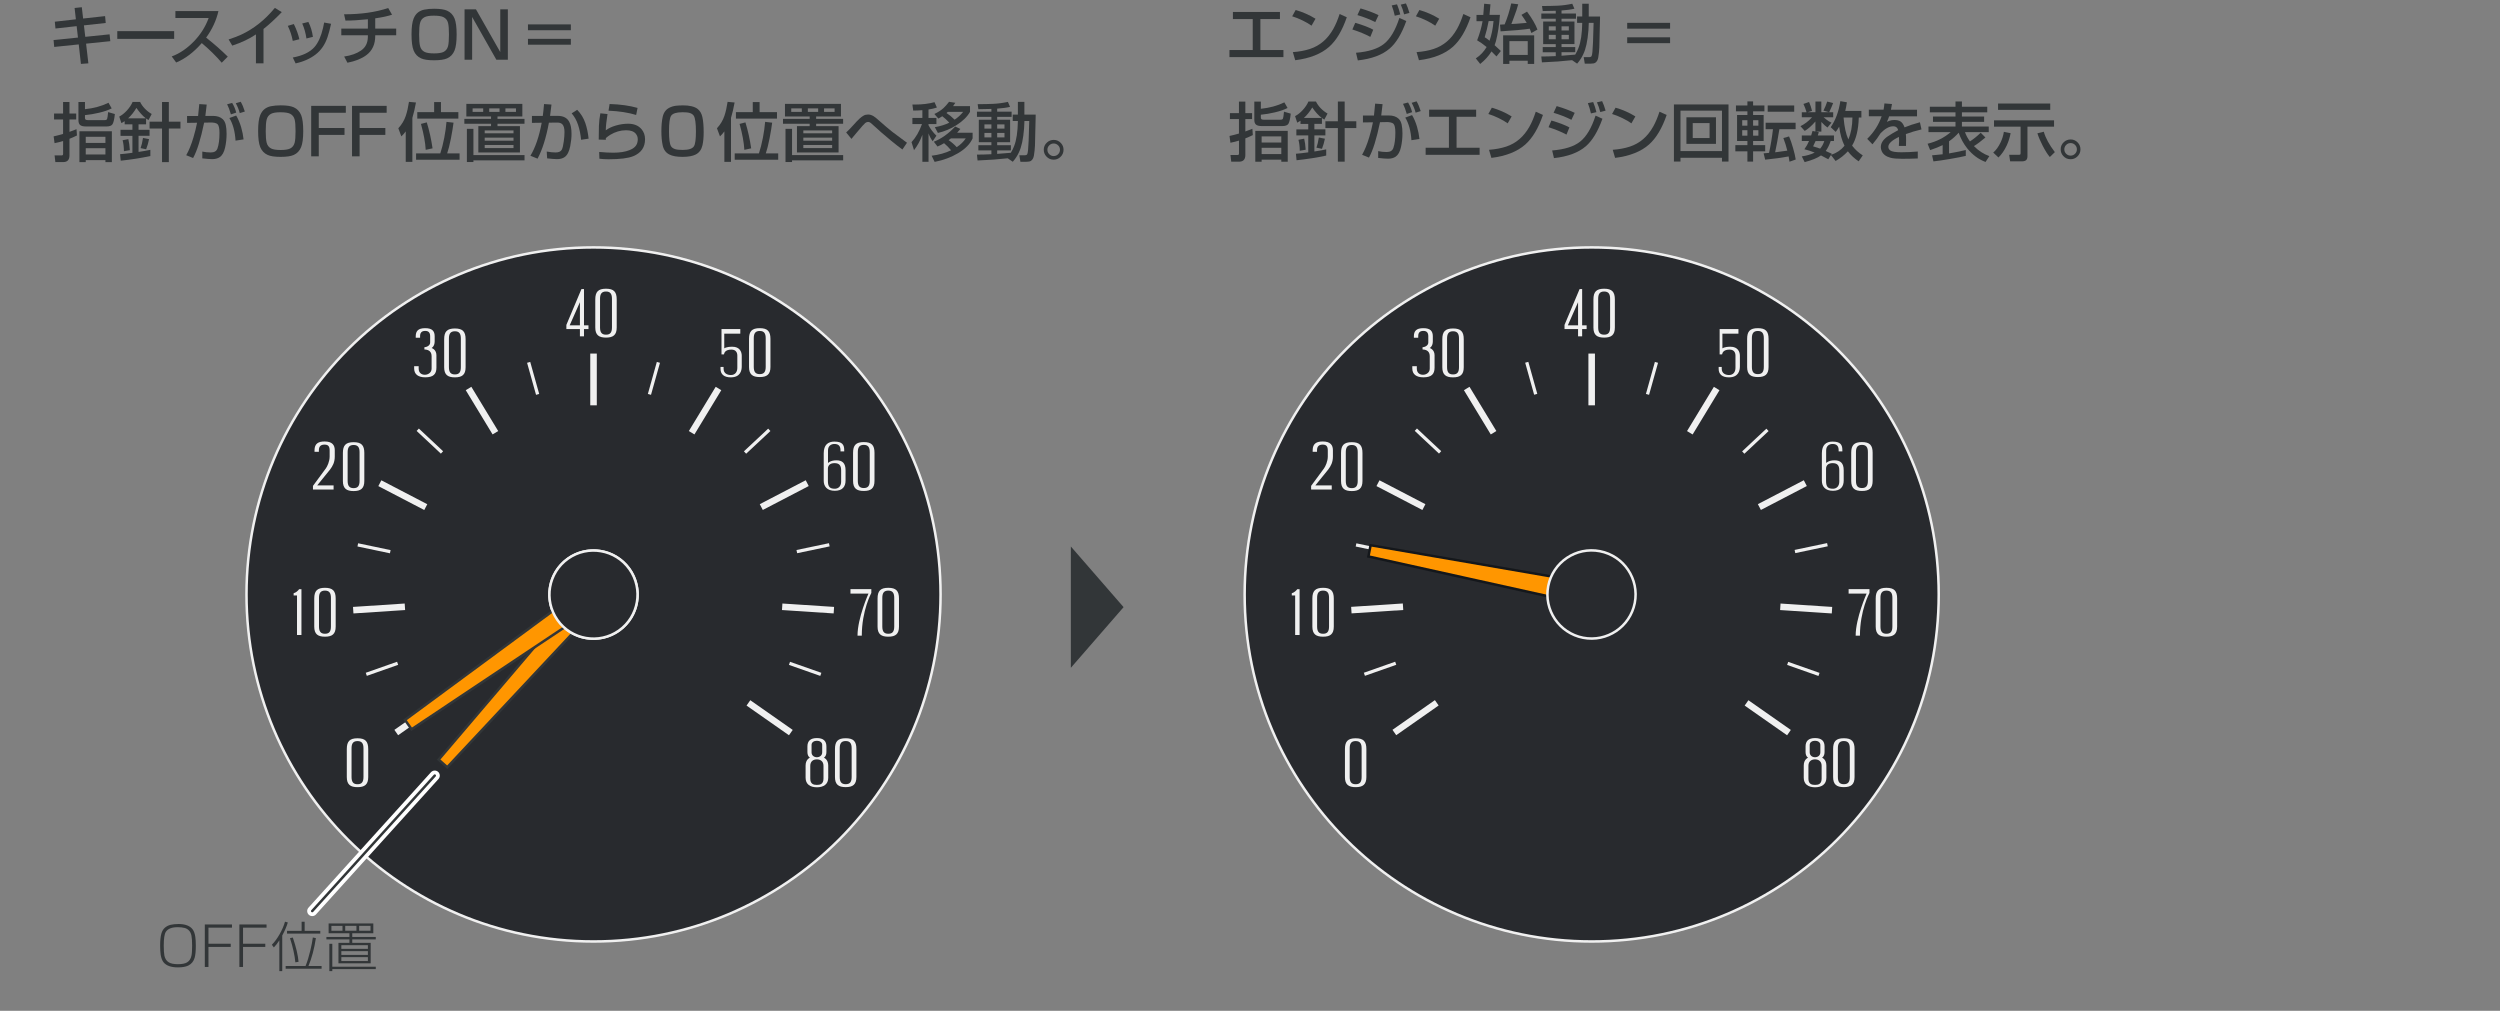 <?xml version="1.0" encoding="UTF-8"?><svg xmlns="http://www.w3.org/2000/svg" viewBox="0 0 742 300"><rect x="0" y="0" width="742" height="300" fill="#808080" stroke="none"/><defs><style>.cls-1{fill:#fff;}.cls-1,.cls-2,.cls-3,.cls-4{stroke-width:.75px;}.cls-1,.cls-2,.cls-4{stroke:#f0f0f0;}.cls-5{fill:#f0f0f0;}.cls-6{fill:#323638;}.cls-7{fill:#ff9600;}.cls-2{stroke-miterlimit:10;}.cls-2,.cls-4{fill:#282a2e;}.cls-8{fill:#14171b;}.cls-9,.cls-3,.cls-10{fill:none;}.cls-3{stroke:#323638;}.cls-3,.cls-10{stroke-linecap:round;stroke-linejoin:round;}.cls-10{stroke:#fff;stroke-width:3px;}</style></defs><g id="_ラスト"><path class="cls-9" d="M381.36,62.83c0,1.61-1.3,2.91-2.91,2.91-1.61,0-2.91-1.3-2.91-2.91,0-1.61,1.3-2.91,2.91-2.91,1.61,0,2.91,1.3,2.91,2.91Z"/><g><circle class="cls-2" cx="176.16" cy="176.43" r="103"/><g><circle class="cls-9" cx="196.71" cy="263.27" r="6.14"/><circle class="cls-9" cx="154.55" cy="263.27" r="6.14"/><g><rect class="cls-5" x="108.43" y="198.02" width="9.86" height=".97" transform="translate(-59.47 48.89) rotate(-19.39)"/><rect class="cls-5" x="110.53" y="157.8" width=".97" height="9.85" transform="translate(-71.08 237.87) rotate(-78.12)"/><rect class="cls-5" x="127.1" y="126" width=".97" height="9.86" transform="translate(-55.19 134.55) rotate(-46.88)"/><rect class="cls-5" x="157.74" y="107.38" width=".97" height="9.87" transform="translate(-24.4 46.77) rotate(-15.63)"/><rect class="cls-5" x="189.16" y="111.83" width="9.87" height=".97" transform="translate(33.6 268.93) rotate(-74.36)"/><rect class="cls-5" x="219.8" y="130.44" width="9.86" height=".97" transform="translate(-28.81 188.94) rotate(-43.11)"/><rect class="cls-5" x="236.38" y="162.24" width="9.85" height=".97" transform="translate(-28.32 53.14) rotate(-11.88)"/><rect class="cls-5" x="238.48" y="193.58" width=".97" height="9.86" transform="translate(-27.59 358.07) rotate(-70.62)"/></g><g><rect class="cls-5" x="227.45" y="205.34" width="1.94" height="15.37" transform="translate(-77.09 277.95) rotate(-55)"/><rect class="cls-5" x="116.21" y="212.05" width="15.37" height="1.94" transform="translate(-99.77 109.58) rotate(-35)"/><rect class="cls-5" x="104.81" y="179.63" width="15.37" height="1.94" transform="translate(-11.56 7.74) rotate(-3.75)"/><rect class="cls-5" x="118.58" y="139.27" width="1.94" height="15.37" transform="translate(-66 185.15) rotate(-62.5)"/><rect class="cls-5" x="142.08" y="114.19" width="1.94" height="15.36" transform="translate(-42.47 91.89) rotate(-31.25)"/><rect class="cls-5" x="175.19" y="104.94" width="1.94" height="15.36"/><rect class="cls-5" x="201.59" y="120.89" width="15.36" height="1.94" transform="translate(-3.48 237.56) rotate(-58.75)"/><rect class="cls-5" x="225.08" y="145.99" width="15.37" height="1.94" transform="translate(-41.56 124.12) rotate(-27.51)"/><rect class="cls-5" x="238.85" y="172.92" width="1.94" height="15.37" transform="translate(43.92 408.09) rotate(-86.25)"/></g><polygon class="cls-9" points="169.61 215.94 167.49 210.92 169.42 206.34 168.68 206.34 167.12 210.04 165.56 206.34 164.82 206.34 166.75 210.92 164.63 215.94 165.37 215.94 167.12 211.8 168.87 215.94 169.61 215.94"/><g><path class="cls-9" d="M169.98,229.04c0-1.88-.72-2.6-2.28-2.6h-3.16v11.55h1.14v-6.08h1.67l1.75,6.08h1.14l-1.79-6.21c.98-.32,1.52-1.26,1.52-2.75Zm-4.3,2.05v-4.02h1.73c1.24,0,1.46,.63,1.46,2.03,0,1.49-.43,1.99-1.63,1.99h-1.56Z"/><path class="cls-9" d="M175.47,226.44h-3.16v11.55h1.14v-6.08h1.99c1.48,0,2.31-1.02,2.31-2.87s-.72-2.6-2.28-2.6Zm-.46,4.65h-1.56v-4.02h1.73c1.24,0,1.46,.63,1.46,2.03,0,1.49-.43,1.99-1.63,1.99Z"/><polygon class="cls-9" points="186.1 226.59 182.92 236.15 179.9 226.59 179.06 226.57 179.06 238.06 179.71 238.07 179.71 230.17 182.18 238.07 183.17 238.07 185.7 230.42 185.7 238.07 186.87 238.07 186.87 226.59 186.1 226.59"/></g><g><path class="cls-5" d="M172.12,99.83h1.21v-2.17h1.33v-1.1h-1.33v-10.76h-.76l-4.47,10.63v1.24h4.02v2.17Zm0-3.27h-3.04l3.04-6.87v6.87Z"/><path class="cls-5" d="M179.86,100.2c2.11,0,3.18-.76,3.18-2.99v-8.33c0-2.26-.86-3.19-3.18-3.19-2.32,0-3.18,.93-3.18,3.19v8.33c0,2.23,1.07,2.99,3.18,2.99Zm0-.87c-1.24,0-1.77-.65-1.77-2.15v-8.5c0-1.38,.43-2.16,1.77-2.16,1.34,0,1.77,.78,1.77,2.16v8.5c0,1.51-.53,2.15-1.77,2.15Z"/></g><g><path class="cls-5" d="M122.92,108.66v.7c0,1.75,1.23,2.63,3.3,2.63,2.39,0,3.31-.95,3.31-2.86v-3.71c0-1.7-1.43-2.13-1.43-2.13,0,0,.91-.47,.91-1.96v-1.51c0-1.48-.65-2.42-2.81-2.42s-2.81,.92-2.81,2.42v.41h1.29v-.47c0-.93,.4-1.55,1.53-1.55,1.04,0,1.46,.58,1.46,1.6v1.84c0,.77-.74,1.33-1.71,1.41v.66c1.44,.06,2.14,.73,2.14,2.05v3.64c0,1.23-1.1,1.82-2.01,1.82s-1.83-.5-1.83-1.82v-.73h-1.35Z"/><path class="cls-5" d="M135.01,112c2.11,0,3.18-.76,3.18-2.99v-8.33c0-2.26-.86-3.19-3.18-3.19-2.32,0-3.18,.93-3.18,3.19v8.33c0,2.23,1.07,2.99,3.18,2.99Zm0-.87c-1.24,0-1.77-.65-1.77-2.15v-8.5c0-1.38,.43-2.16,1.77-2.16,1.34,0,1.77,.78,1.77,2.16v8.5c0,1.51-.53,2.15-1.77,2.15Z"/></g><g><path class="cls-5" d="M92.88,145.29h6.13v-1.23h-4.86s3.4-4.16,3.79-4.67c.83-1.1,1.42-2.19,1.42-3.92v-1.84c0-1.48-.7-2.6-3.01-2.6-1.85,0-3,.61-3,2.61v.46h1.29v-.45c0-1.22,.63-1.69,1.69-1.69,1.16,0,1.51,.6,1.51,1.77v1.78c0,1.42-.7,2.92-1.12,3.5s-3.83,5.2-3.83,5.2v1.1Z"/><path class="cls-5" d="M104.95,145.75c2.11,0,3.18-.76,3.18-2.99v-8.33c0-2.26-.86-3.19-3.18-3.19-2.32,0-3.18,.93-3.18,3.19v8.33c0,2.23,1.07,2.99,3.18,2.99Zm0-.87c-1.24,0-1.77-.65-1.77-2.15v-8.5c0-1.38,.43-2.16,1.77-2.16,1.34,0,1.77,.78,1.77,2.16v8.5c0,1.51-.53,2.15-1.77,2.15Z"/></g><path class="cls-5" d="M106.11,233.63c2.11,0,3.18-.76,3.18-2.99v-8.33c0-2.26-.86-3.19-3.18-3.19-2.32,0-3.18,.93-3.18,3.19v8.33c0,2.23,1.07,2.99,3.18,2.99Zm0-.87c-1.24,0-1.77-.65-1.77-2.15v-8.5c0-1.38,.43-2.16,1.77-2.16,1.34,0,1.77,.78,1.77,2.16v8.5c0,1.51-.53,2.15-1.77,2.15Z"/><g><path class="cls-5" d="M242.45,233.67c2,0,3.37-.91,3.37-2.83v-3.62c0-1.89-1.29-2.33-1.29-2.33,0,0,.75-.39,.75-1.7v-1.63c0-1.63-.89-2.5-2.82-2.5h0c-1.93,0-2.82,.87-2.82,2.5v1.63c0,1.31,.75,1.7,.75,1.7,0,0-1.29,.44-1.29,2.33v3.62c0,1.93,1.37,2.83,3.37,2.83h0Zm0-.71c-1,0-1.96-.27-1.96-1.86v-3.81c0-1.39,.96-1.91,1.96-1.91h0c1,0,1.96,.52,1.96,1.91v3.81c0,1.59-.96,1.86-1.96,1.86h0Zm0-8.21c-.84,0-1.58-.54-1.58-1.45v-2.2c0-.87,.83-1.24,1.58-1.24h0c.74,0,1.58,.37,1.58,1.24v2.2c0,.91-.74,1.45-1.58,1.45h0Z"/><path class="cls-5" d="M251,233.62c2.11,0,3.18-.76,3.18-2.99v-8.33c0-2.26-.86-3.19-3.18-3.19-2.32,0-3.18,.93-3.18,3.19v8.33c0,2.23,1.07,2.99,3.18,2.99Zm0-.87c-1.24,0-1.77-.65-1.77-2.15v-8.5c0-1.38,.43-2.16,1.77-2.16,1.34,0,1.77,.78,1.77,2.16v8.5c0,1.51-.53,2.15-1.77,2.15Z"/></g><g><path class="cls-5" d="M258.61,176v-1.14h-6.19v1.32h5.34s-3.25,7.26-3.25,12.48h1.27c0-7.49,2.82-12.65,2.82-12.65Z"/><path class="cls-5" d="M263.64,188.97c2.11,0,3.18-.76,3.18-2.99v-8.33c0-2.26-.86-3.19-3.18-3.19-2.32,0-3.18,.93-3.18,3.19v8.33c0,2.23,1.07,2.99,3.18,2.99Zm0-.87c-1.24,0-1.77-.65-1.77-2.15v-8.5c0-1.38,.43-2.16,1.77-2.16,1.34,0,1.77,.78,1.77,2.16v8.5c0,1.51-.53,2.15-1.77,2.15Z"/></g><g><path class="cls-5" d="M247.7,131.06c-1.99,0-3.22,.99-3.22,3.5v8.13c0,1.65,.97,2.98,3.29,2.98s3.19-1.3,3.19-3.04v-3.07c0-2.1-.96-2.94-2.72-2.94s-2.49,.8-2.49,.8v-3.73c0-1.26,.82-1.92,1.91-1.92,1.28,0,1.8,.69,1.8,1.83v.38h1.1v-.45c0-1.51-.58-2.46-2.86-2.46Zm.04,13.99c-1.32,0-2.02-.45-2.02-2.27v-3.66c0-1.03,.68-1.66,1.96-1.66s1.97,.56,1.97,2.12v3.37c0,1.3-.77,2.11-1.91,2.11Z"/><path class="cls-5" d="M256.37,145.72c2.11,0,3.18-.76,3.18-2.99v-8.33c0-2.26-.86-3.19-3.18-3.19-2.32,0-3.18,.93-3.18,3.19v8.33c0,2.23,1.07,2.99,3.18,2.99Zm0-.87c-1.24,0-1.77-.65-1.77-2.15v-8.5c0-1.38,.43-2.16,1.77-2.16,1.34,0,1.77,.78,1.77,2.16v8.5c0,1.51-.53,2.15-1.77,2.15Z"/></g><g><path class="cls-5" d="M213.85,108.89v.62c0,1.54,1.03,2.49,3.02,2.49,2.92,0,3.28-2.06,3.28-3.26v-3.13c0-1.19-.59-2.7-2.78-2.7-1.94,0-2.41,.5-2.41,.5v-4.37h4.76v-1.37h-5.58v7.51h.72c.12-.65,.58-1.42,2.23-1.42,1.33,0,1.75,.91,1.75,1.76v3.66c0,1.18-.63,2.13-1.91,2.13-1.04,0-2.17-.47-2.17-1.86v-.55h-.93Z"/><path class="cls-5" d="M225.49,111.91c2.11,0,3.18-.76,3.18-2.99v-8.33c0-2.26-.86-3.19-3.18-3.19-2.32,0-3.18,.93-3.18,3.19v8.33c0,2.23,1.07,2.99,3.18,2.99Zm0-.87c-1.24,0-1.77-.65-1.77-2.15v-8.5c0-1.38,.43-2.16,1.77-2.16,1.34,0,1.77,.78,1.77,2.16v8.5c0,1.51-.53,2.15-1.77,2.15Z"/></g><g><path class="cls-5" d="M96.45,188.97c2.11,0,3.18-.76,3.18-2.99v-8.33c0-2.26-.86-3.19-3.18-3.19-2.32,0-3.18,.93-3.18,3.19v8.33c0,2.23,1.07,2.99,3.18,2.99Zm0-.87c-1.24,0-1.77-.65-1.77-2.15v-8.5c0-1.38,.43-2.16,1.77-2.16,1.34,0,1.77,.78,1.77,2.16v8.5c0,1.51-.53,2.15-1.77,2.15Z"/><path class="cls-5" d="M88.15,188.47h1.32v-13.6h-.69c-.29,.41-.92,1.02-1.63,1.2v.66h1v11.74Z"/></g><g><path class="cls-9" d="M179.14,216.39c1.57,0,2.37-.56,2.37-2.23v-6.2c0-1.68-.64-2.38-2.37-2.38-1.73,0-2.37,.7-2.37,2.38v6.2c0,1.66,.8,2.23,2.37,2.23Zm0-.64c-.92,0-1.32-.48-1.32-1.6v-6.33c0-1.03,.32-1.61,1.32-1.61,1,0,1.32,.58,1.32,1.61v6.33c0,1.12-.39,1.6-1.32,1.6Z"/><path class="cls-9" d="M185.57,216.39c1.57,0,2.37-.56,2.37-2.23v-6.2c0-1.68-.64-2.38-2.37-2.38-1.73,0-2.37,.7-2.37,2.38v6.2c0,1.66,.8,2.23,2.37,2.23Zm0-.64c-.92,0-1.32-.48-1.32-1.6v-6.33c0-1.03,.32-1.61,1.32-1.61,1,0,1.32,.58,1.32,1.61v6.33c0,1.12-.39,1.6-1.32,1.6Z"/><path class="cls-9" d="M173.54,216.08h.98v-10.13h-.51c-.21,.31-.68,.76-1.21,.89v.49h.74v8.74Z"/></g><g><polygon class="cls-9" points="161.2 255.08 161.2 252.64 162.58 252.64 162.58 252.25 161.2 252.25 161.2 250.68 162.83 250.68 162.83 250.3 161.2 250.3 161.04 250.3 160.72 250.3 160.72 255.46 161.04 255.46 161.2 255.46 163.05 255.46 163.05 255.08 161.2 255.08"/><path class="cls-9" d="M152.7,251.32c0-.58-.37-1.05-.96-1.05h-1.38v5.04h.5v-2.75h.71l.9,2.75h.54l-.93-2.84c.39-.16,.63-.55,.63-1.15Zm-1.84-.73h.72c.48,0,.67,.25,.67,.75s-.28,.77-.71,.77h-.68v-1.52Z"/><path class="cls-9" d="M148.91,252.26c.21-.13,.36-.42,.36-.94,0-.58-.4-1.08-1-1.08h-1.38v5.16h1.56c.64,0,1-.53,1-1.1v-1.21c0-.54-.55-.84-.55-.84Zm-1.52-1.67h.72c.48,0,.67,.25,.67,.75s-.18,.78-.61,.78h-.78v-1.54Zm1.56,3.74c0,.29-.15,.67-.62,.67h-.94v-2.46h.77c.46,0,.79,.34,.79,.72v1.06Z"/><path class="cls-9" d="M155.43,250.48h-.42l-1.4,4.93h.42l.31-1.09h1.57l.29,1.09h.61l-1.3-4.93h-.08Zm-.95,3.35l.67-2.38,.63,2.38h-1.3Z"/><polygon class="cls-9" points="159.87 250.44 159.3 250.44 157.98 251.72 157.98 250.44 157.5 250.44 157.5 255.42 157.98 255.42 157.98 252.35 158.32 252.01 159.53 255.41 160.14 255.41 158.71 251.61 159.87 250.44"/></g><g><polygon class="cls-9" points="193.75 252.64 195.13 252.64 195.13 252.25 193.75 252.25 193.75 250.68 195.37 250.68 195.37 250.3 193.75 250.3 193.58 250.3 193.27 250.3 193.27 255.46 193.58 255.46 193.75 255.46 195.6 255.46 195.6 255.08 193.75 255.08 193.75 252.64"/><path class="cls-9" d="M191.71,252.26c.21-.13,.36-.42,.36-.94,0-.58-.4-1.08-1-1.08h-1.38v5.16h1.56c.64,0,1-.53,1-1.1v-1.21c0-.54-.55-.84-.55-.84Zm-1.52-1.67h.72c.48,0,.67,.25,.67,.75s-.18,.78-.61,.78h-.78v-1.54Zm1.56,3.74c0,.29-.15,.67-.62,.67h-.94v-2.46h.77c.46,0,.79,.34,.79,.72v1.06Z"/><path class="cls-9" d="M198.1,250.48h-.42l-1.4,4.93h.42l.31-1.09h1.57l.29,1.09h.61l-1.3-4.93h-.08Zm-.95,3.35l.67-2.38,.63,2.38h-1.3Z"/><polygon class="cls-9" points="203.49 250.39 202.08 254.61 200.75 250.39 200.38 250.38 200.38 255.46 200.67 255.46 200.67 251.97 201.75 255.46 202.2 255.46 203.31 252.08 203.31 255.46 203.83 255.46 203.83 250.39 203.49 250.39"/></g></g><g><g><g><polygon class="cls-7" points="130.19 225.45 167.57 181.54 172.13 185.61 132.73 227.71 130.19 225.45"/><path class="cls-6" d="M167.61,182.08l3.99,3.56-38.89,41.55-1.99-1.77,36.89-43.34m-.07-1.07l-.5,.58-36.89,43.34-.48,.56,.55,.49,1.99,1.77,.55,.49,.5-.53,38.89-41.55,.53-.56-.57-.51-3.99-3.56-.57-.51h0Z"/></g><path class="cls-1" d="M184.86,166.71c5.39,4.81,5.87,13.08,1.06,18.47-4.81,5.39-13.08,5.87-18.47,1.06-5.39-4.81-5.87-13.08-1.06-18.47,4.81-5.39,13.08-5.87,18.47-1.06Z"/></g><circle class="cls-9" cx="176.16" cy="176.43" r="78.51" transform="translate(-33.87 42.1) rotate(-12.44)"/></g><g><g><g><polygon class="cls-7" points="120.22 213.67 166.63 179.45 170.14 184.45 122.17 216.45 120.22 213.67"/><path class="cls-6" d="M166.54,179.98l3.07,4.37-47.35,31.58-1.53-2.18,45.81-33.77m.17-1.06l-.62,.46-45.81,33.77-.59,.44,.42,.6,1.53,2.18,.42,.6,.61-.41,47.35-31.58,.64-.43-.44-.63-3.07-4.37-.44-.63h0Z"/></g><path class="cls-4" d="M186.85,168.95c4.15,5.91,2.73,14.07-3.18,18.23-5.91,4.15-14.07,2.73-18.23-3.18-4.15-5.91-2.73-14.07,3.18-18.23,5.91-4.15,14.07-2.73,18.23,3.18Z"/></g><circle class="cls-9" cx="176.16" cy="176.43" r="78.51" transform="translate(-2.55 350.27) rotate(-89.25)"/></g><circle class="cls-9" cx="176.16" cy="176.43" r="89.96"/></g><g><circle class="cls-2" cx="472.41" cy="176.43" r="103"/><g><circle class="cls-9" cx="492.95" cy="263.27" r="6.14"/><circle class="cls-9" cx="450.8" cy="263.27" r="6.14"/><g><rect class="cls-5" x="404.67" y="198.02" width="9.86" height=".97" transform="translate(-42.67 147.23) rotate(-19.39)"/><rect class="cls-5" x="406.77" y="157.8" width=".97" height="9.85" transform="translate(164.21 527.78) rotate(-78.12)"/><rect class="cls-5" x="423.35" y="126" width=".97" height="9.86" transform="translate(38.55 350.77) rotate(-46.88)"/><rect class="cls-5" x="453.99" y="107.38" width=".97" height="9.87" transform="translate(-13.46 126.56) rotate(-15.63)"/><rect class="cls-5" x="485.4" y="111.83" width="9.87" height=".97" transform="translate(249.96 554.2) rotate(-74.36)"/><rect class="cls-5" x="516.05" y="130.44" width="9.86" height=".97" transform="translate(51.18 391.41) rotate(-43.11)"/><rect class="cls-5" x="532.63" y="162.24" width="9.85" height=".97" transform="translate(-21.98 114.1) rotate(-11.88)"/><rect class="cls-5" x="534.72" y="193.58" width=".97" height="9.86" transform="translate(170.37 637.54) rotate(-70.62)"/></g><g><rect class="cls-5" x="523.7" y="205.34" width="1.94" height="15.37" transform="translate(49.23 520.63) rotate(-55)"/><rect class="cls-5" x="412.46" y="212.05" width="15.37" height="1.94" transform="translate(-46.21 279.49) rotate(-35)"/><rect class="cls-5" x="401.06" y="179.63" width="15.37" height="1.94" transform="translate(-10.93 27.1) rotate(-3.75)"/><rect class="cls-5" x="414.83" y="139.27" width="1.94" height="15.37" transform="translate(93.45 447.92) rotate(-62.5)"/><rect class="cls-5" x="438.33" y="114.19" width="1.94" height="15.36" transform="translate(.52 245.58) rotate(-31.25)"/><rect class="cls-5" x="471.44" y="104.94" width="1.94" height="15.36"/><rect class="cls-5" x="497.83" y="120.89" width="15.36" height="1.94" transform="translate(139.1 490.83) rotate(-58.75)"/><rect class="cls-5" x="521.32" y="145.99" width="15.37" height="1.94" transform="translate(-8.07 260.95) rotate(-27.51)"/><rect class="cls-5" x="535.1" y="172.92" width="1.94" height="15.37" transform="translate(320.79 703.71) rotate(-86.25)"/></g><polygon class="cls-9" points="465.86 215.94 463.74 210.92 465.67 206.34 464.93 206.34 463.37 210.04 461.81 206.34 461.07 206.34 463 210.92 460.88 215.94 461.62 215.94 463.37 211.8 465.11 215.94 465.86 215.94"/><g><path class="cls-9" d="M466.22,229.04c0-1.88-.72-2.6-2.28-2.6h-3.16v11.55h1.14v-6.08h1.67l1.75,6.08h1.14l-1.79-6.21c.98-.32,1.52-1.26,1.52-2.75Zm-4.3,2.05v-4.02h1.73c1.24,0,1.46,.63,1.46,2.03,0,1.49-.43,1.99-1.63,1.99h-1.56Z"/><path class="cls-9" d="M471.72,226.44h-3.16v11.55h1.14v-6.08h1.99c1.48,0,2.31-1.02,2.31-2.87s-.72-2.6-2.28-2.6Zm-.46,4.65h-1.56v-4.02h1.73c1.24,0,1.46,.63,1.46,2.03,0,1.49-.43,1.99-1.63,1.99Z"/><polygon class="cls-9" points="482.35 226.59 479.17 236.15 476.14 226.59 475.31 226.57 475.31 238.06 475.96 238.07 475.96 230.17 478.42 238.07 479.42 238.07 481.95 230.42 481.95 238.07 483.11 238.07 483.11 226.59 482.35 226.59"/></g><g><path class="cls-5" d="M468.37,99.83h1.21v-2.17h1.33v-1.1h-1.33v-10.76h-.76l-4.47,10.63v1.24h4.02v2.17Zm0-3.27h-3.04l3.04-6.87v6.87Z"/><path class="cls-5" d="M476.11,100.2c2.11,0,3.18-.76,3.18-2.99v-8.33c0-2.26-.86-3.19-3.18-3.19-2.32,0-3.18,.93-3.18,3.19v8.33c0,2.23,1.07,2.99,3.18,2.99Zm0-.87c-1.24,0-1.77-.65-1.77-2.15v-8.5c0-1.38,.43-2.16,1.77-2.16,1.34,0,1.77,.78,1.77,2.16v8.5c0,1.51-.53,2.15-1.77,2.15Z"/></g><g><path class="cls-5" d="M419.17,108.66v.7c0,1.75,1.23,2.63,3.3,2.63,2.39,0,3.31-.95,3.31-2.86v-3.71c0-1.7-1.43-2.13-1.43-2.13,0,0,.91-.47,.91-1.96v-1.51c0-1.48-.65-2.42-2.81-2.42s-2.81,.92-2.81,2.42v.41h1.29v-.47c0-.93,.4-1.55,1.53-1.55,1.04,0,1.46,.58,1.46,1.6v1.84c0,.77-.74,1.33-1.71,1.41v.66c1.44,.06,2.14,.73,2.14,2.05v3.64c0,1.23-1.1,1.82-2.01,1.82s-1.83-.5-1.83-1.82v-.73h-1.35Z"/><path class="cls-5" d="M431.26,112c2.11,0,3.18-.76,3.18-2.99v-8.33c0-2.26-.86-3.19-3.18-3.19-2.32,0-3.18,.93-3.18,3.19v8.33c0,2.23,1.07,2.99,3.18,2.99Zm0-.87c-1.24,0-1.77-.65-1.77-2.15v-8.5c0-1.38,.43-2.16,1.77-2.16,1.34,0,1.77,.78,1.77,2.16v8.5c0,1.51-.53,2.15-1.77,2.15Z"/></g><g><path class="cls-5" d="M389.13,145.29h6.13v-1.23h-4.86s3.4-4.16,3.79-4.67c.83-1.1,1.42-2.19,1.42-3.92v-1.84c0-1.48-.7-2.6-3.01-2.6-1.85,0-3,.61-3,2.61v.46h1.29v-.45c0-1.22,.63-1.69,1.69-1.69,1.16,0,1.51,.6,1.51,1.77v1.78c0,1.42-.7,2.92-1.12,3.5s-3.83,5.2-3.83,5.2v1.1Z"/><path class="cls-5" d="M401.2,145.75c2.11,0,3.18-.76,3.18-2.99v-8.33c0-2.26-.86-3.19-3.18-3.19-2.32,0-3.18,.93-3.18,3.19v8.33c0,2.23,1.07,2.99,3.18,2.99Zm0-.87c-1.24,0-1.77-.65-1.77-2.15v-8.5c0-1.38,.43-2.16,1.77-2.16,1.34,0,1.77,.78,1.77,2.16v8.5c0,1.51-.53,2.15-1.77,2.15Z"/></g><path class="cls-5" d="M402.36,233.63c2.11,0,3.18-.76,3.18-2.99v-8.33c0-2.26-.86-3.19-3.18-3.19-2.32,0-3.18,.93-3.18,3.19v8.33c0,2.23,1.07,2.99,3.18,2.99Zm0-.87c-1.24,0-1.77-.65-1.77-2.15v-8.5c0-1.38,.43-2.16,1.77-2.16,1.34,0,1.77,.78,1.77,2.16v8.5c0,1.51-.53,2.15-1.77,2.15Z"/><g><path class="cls-5" d="M538.7,233.67c2,0,3.37-.91,3.37-2.83v-3.62c0-1.89-1.29-2.33-1.29-2.33,0,0,.75-.39,.75-1.7v-1.63c0-1.63-.89-2.5-2.82-2.5h0c-1.93,0-2.82,.87-2.82,2.5v1.63c0,1.31,.75,1.7,.75,1.7,0,0-1.29,.44-1.29,2.33v3.62c0,1.93,1.37,2.83,3.37,2.83h0Zm0-.71c-1,0-1.96-.27-1.96-1.86v-3.81c0-1.39,.96-1.91,1.96-1.91h0c1,0,1.96,.52,1.96,1.91v3.81c0,1.59-.96,1.86-1.96,1.86h0Zm0-8.21c-.84,0-1.58-.54-1.58-1.45v-2.2c0-.87,.83-1.24,1.58-1.24h0c.74,0,1.58,.37,1.58,1.24v2.2c0,.91-.74,1.45-1.58,1.45h0Z"/><path class="cls-5" d="M547.25,233.62c2.11,0,3.18-.76,3.18-2.99v-8.33c0-2.26-.86-3.19-3.18-3.19-2.32,0-3.18,.93-3.18,3.19v8.33c0,2.23,1.07,2.99,3.18,2.99Zm0-.87c-1.24,0-1.77-.65-1.77-2.15v-8.5c0-1.38,.43-2.16,1.77-2.16,1.34,0,1.77,.78,1.77,2.16v8.5c0,1.51-.53,2.15-1.77,2.15Z"/></g><g><path class="cls-5" d="M554.86,176v-1.14h-6.19v1.32h5.34s-3.25,7.26-3.25,12.48h1.27c0-7.49,2.82-12.65,2.82-12.65Z"/><path class="cls-5" d="M559.89,188.97c2.11,0,3.18-.76,3.18-2.99v-8.33c0-2.26-.86-3.19-3.18-3.19-2.32,0-3.18,.93-3.18,3.19v8.33c0,2.23,1.07,2.99,3.18,2.99Zm0-.87c-1.24,0-1.77-.65-1.77-2.15v-8.5c0-1.38,.43-2.16,1.77-2.16,1.34,0,1.77,.78,1.77,2.16v8.5c0,1.51-.53,2.15-1.77,2.15Z"/></g><g><path class="cls-5" d="M543.95,131.06c-1.99,0-3.22,.99-3.22,3.5v8.13c0,1.65,.97,2.98,3.29,2.98s3.19-1.3,3.19-3.04v-3.07c0-2.1-.96-2.94-2.72-2.94s-2.49,.8-2.49,.8v-3.73c0-1.26,.82-1.92,1.91-1.92,1.28,0,1.8,.69,1.8,1.83v.38h1.1v-.45c0-1.51-.58-2.46-2.86-2.46Zm.04,13.99c-1.32,0-2.02-.45-2.02-2.27v-3.66c0-1.03,.68-1.66,1.96-1.66s1.97,.56,1.97,2.12v3.37c0,1.3-.77,2.11-1.91,2.11Z"/><path class="cls-5" d="M552.62,145.72c2.11,0,3.18-.76,3.18-2.99v-8.33c0-2.26-.86-3.19-3.18-3.19-2.32,0-3.18,.93-3.18,3.19v8.33c0,2.23,1.07,2.99,3.18,2.99Zm0-.87c-1.24,0-1.77-.65-1.77-2.15v-8.5c0-1.38,.43-2.16,1.77-2.16,1.34,0,1.77,.78,1.77,2.16v8.5c0,1.51-.53,2.15-1.77,2.15Z"/></g><g><path class="cls-5" d="M510.1,108.89v.62c0,1.54,1.03,2.49,3.02,2.49,2.92,0,3.28-2.06,3.28-3.26v-3.13c0-1.19-.59-2.7-2.78-2.7-1.94,0-2.41,.5-2.41,.5v-4.37h4.76v-1.37h-5.58v7.51h.72c.12-.65,.58-1.42,2.23-1.42,1.33,0,1.75,.91,1.75,1.76v3.66c0,1.18-.63,2.13-1.91,2.13-1.04,0-2.17-.47-2.17-1.86v-.55h-.93Z"/><path class="cls-5" d="M521.73,111.91c2.11,0,3.18-.76,3.18-2.99v-8.33c0-2.26-.86-3.19-3.18-3.19-2.32,0-3.18,.93-3.18,3.19v8.33c0,2.23,1.07,2.99,3.18,2.99Zm0-.87c-1.24,0-1.77-.65-1.77-2.15v-8.5c0-1.38,.43-2.16,1.77-2.16,1.34,0,1.77,.78,1.77,2.16v8.5c0,1.51-.53,2.15-1.77,2.15Z"/></g><g><path class="cls-5" d="M392.69,188.97c2.11,0,3.18-.76,3.18-2.99v-8.33c0-2.26-.86-3.19-3.18-3.19-2.32,0-3.18,.93-3.18,3.19v8.33c0,2.23,1.07,2.99,3.18,2.99Zm0-.87c-1.24,0-1.77-.65-1.77-2.15v-8.5c0-1.38,.43-2.16,1.77-2.16,1.34,0,1.77,.78,1.77,2.16v8.5c0,1.51-.53,2.15-1.77,2.15Z"/><path class="cls-5" d="M384.4,188.47h1.32v-13.6h-.69c-.29,.41-.92,1.02-1.63,1.2v.66h1v11.74Z"/></g><g><path class="cls-9" d="M475.39,216.39c1.57,0,2.37-.56,2.37-2.23v-6.2c0-1.68-.64-2.38-2.37-2.38-1.73,0-2.37,.7-2.37,2.38v6.2c0,1.66,.8,2.23,2.37,2.23Zm0-.64c-.92,0-1.32-.48-1.32-1.6v-6.33c0-1.03,.32-1.61,1.32-1.61,1,0,1.32,.58,1.32,1.61v6.33c0,1.12-.39,1.6-1.32,1.6Z"/><path class="cls-9" d="M481.82,216.39c1.57,0,2.37-.56,2.37-2.23v-6.2c0-1.68-.64-2.38-2.37-2.38-1.73,0-2.37,.7-2.37,2.38v6.2c0,1.66,.8,2.23,2.37,2.23Zm0-.64c-.92,0-1.32-.48-1.32-1.6v-6.33c0-1.03,.32-1.61,1.32-1.61,1,0,1.32,.58,1.32,1.61v6.33c0,1.12-.39,1.6-1.32,1.6Z"/><path class="cls-9" d="M469.78,216.08h.98v-10.13h-.51c-.21,.31-.68,.76-1.21,.89v.49h.74v8.74Z"/></g><g><polygon class="cls-9" points="457.45 255.08 457.45 252.64 458.83 252.64 458.83 252.25 457.45 252.25 457.45 250.68 459.07 250.68 459.07 250.3 457.45 250.3 457.28 250.3 456.97 250.3 456.97 255.46 457.28 255.46 457.45 255.46 459.3 255.46 459.3 255.08 457.45 255.08"/><path class="cls-9" d="M448.95,251.32c0-.58-.37-1.05-.96-1.05h-1.38v5.04h.5v-2.75h.71l.9,2.75h.54l-.93-2.84c.39-.16,.63-.55,.63-1.15Zm-1.84-.73h.72c.48,0,.67,.25,.67,.75s-.28,.77-.71,.77h-.68v-1.52Z"/><path class="cls-9" d="M445.16,252.26c.21-.13,.36-.42,.36-.94,0-.58-.4-1.08-1-1.08h-1.38v5.16h1.56c.64,0,1-.53,1-1.1v-1.21c0-.54-.55-.84-.55-.84Zm-1.52-1.67h.72c.48,0,.67,.25,.67,.75s-.18,.78-.61,.78h-.78v-1.54Zm1.56,3.74c0,.29-.15,.67-.62,.67h-.94v-2.46h.77c.46,0,.79,.34,.79,.72v1.06Z"/><path class="cls-9" d="M451.67,250.48h-.42l-1.4,4.93h.42l.31-1.09h1.57l.29,1.09h.61l-1.3-4.93h-.08Zm-.95,3.35l.67-2.38,.63,2.38h-1.3Z"/><polygon class="cls-9" points="456.11 250.44 455.55 250.44 454.23 251.72 454.23 250.44 453.75 250.44 453.75 255.42 454.23 255.42 454.23 252.35 454.56 252.01 455.78 255.41 456.39 255.41 454.96 251.61 456.11 250.44"/></g><g><polygon class="cls-9" points="490 252.64 491.38 252.64 491.38 252.25 490 252.25 490 250.68 491.62 250.68 491.62 250.3 490 250.3 489.83 250.3 489.52 250.3 489.52 255.46 489.83 255.46 490 255.46 491.84 255.46 491.84 255.08 490 255.08 490 252.64"/><path class="cls-9" d="M487.96,252.26c.21-.13,.36-.42,.36-.94,0-.58-.4-1.08-1-1.08h-1.38v5.16h1.56c.64,0,1-.53,1-1.1v-1.21c0-.54-.55-.84-.55-.84Zm-1.52-1.67h.72c.48,0,.67,.25,.67,.75s-.18,.78-.61,.78h-.78v-1.54Zm1.56,3.74c0,.29-.15,.67-.62,.67h-.94v-2.46h.77c.46,0,.79,.34,.79,.72v1.06Z"/><path class="cls-9" d="M494.35,250.48h-.42l-1.4,4.93h.42l.31-1.09h1.57l.29,1.09h.61l-1.3-4.93h-.08Zm-.95,3.35l.67-2.38,.63,2.38h-1.3Z"/><polygon class="cls-9" points="499.74 250.39 498.33 254.61 496.99 250.39 496.63 250.38 496.63 255.46 496.91 255.46 496.91 251.97 498 255.46 498.44 255.46 499.56 252.08 499.56 255.46 500.07 255.46 500.07 250.39 499.74 250.39"/></g><g><path class="cls-9" d="M542.27,161.24c-.19-.86-.38-1.71-.6-2.56l-6.67,1.71c.19,.75,.37,1.51,.53,2.27l6.74-1.42Z"/><path class="cls-9" d="M540.01,199.69c1.92-5.59,3.18-11.49,3.66-17.61l-6.87-.45c-.44,5.48-1.57,10.77-3.29,15.78l6.5,2.29Z"/><g><path class="cls-9" d="M531.51,216.63c3.36-4.93,6.13-10.31,8.18-16.02l-6.5-2.29c-1.85,5.12-4.32,9.93-7.33,14.35l5.65,3.96Z"/><polygon class="cls-9" points="530.97 217.43 530.97 217.43 530.97 217.42 530.97 217.43"/></g><path class="cls-9" d="M536.92,179.68l6.87,.45c.06-1.23,.11-2.46,.11-3.7,0-4.88-.5-9.63-1.43-14.24l-6.74,1.42c.84,4.14,1.28,8.43,1.28,12.82,0,1.09-.04,2.18-.09,3.25Z"/></g></g><g><g><g><polygon class="cls-7" points="406.15 165.16 406.81 161.82 463.63 171.64 462.45 177.63 406.15 165.16"/><path class="cls-8" d="M407.1,162.25l56.08,9.69-1.03,5.24-55.57-12.31,.51-2.61m-.59-.86l-.14,.72-.51,2.61-.14,.72,.71,.16,55.57,12.31,.75,.17,.15-.75,1.03-5.24,.15-.75-.76-.13-56.08-9.69-.72-.12h0Z"/></g><path class="cls-4" d="M485.2,178.96c-1.39,7.09-8.27,11.71-15.36,10.32-7.09-1.39-11.71-8.27-10.32-15.36,1.39-7.09,8.27-11.71,15.36-10.32,7.09,1.39,11.71,8.27,10.32,15.36Z"/></g><circle class="cls-9" cx="472.41" cy="176.43" r="78.51" transform="translate(6.76 370) rotate(-43.05)"/></g></g><g><line class="cls-10" x1="129.03" y1="230.2" x2="92.67" y2="270.4"/><line class="cls-3" x1="129.03" y1="230.2" x2="92.67" y2="270.4"/></g><g><path class="cls-6" d="M52.9,274.24c1.98,0,3.38,.5,4.2,1.5,.42,.52,.71,1.27,.86,2.25,.1,.66,.16,1.56,.16,2.69,0,1.59-.12,2.79-.35,3.59-.31,1.06-.93,1.83-1.87,2.3-.74,.37-1.77,.55-3.08,.55-2.03,0-3.45-.5-4.27-1.5-.42-.51-.7-1.26-.86-2.25-.1-.68-.16-1.58-.16-2.71,0-1.56,.12-2.75,.36-3.56,.22-.77,.58-1.36,1.07-1.77,.5-.42,1.07-.71,1.71-.85,.68-.15,1.42-.23,2.23-.23Zm-.15,.95c-1.75,0-2.93,.46-3.53,1.38-.41,.64-.62,2-.62,4.1,0,1.35,.07,2.35,.2,2.99,.19,.9,.62,1.55,1.31,1.97,.59,.36,1.49,.54,2.7,.54s2.11-.18,2.7-.53c.69-.41,1.12-1.07,1.31-1.98,.14-.63,.2-1.63,.2-3s-.07-2.34-.2-2.97c-.14-.65-.38-1.15-.72-1.5-.37-.39-.8-.64-1.3-.77-.59-.16-1.28-.23-2.06-.23Z"/><path class="cls-6" d="M60.79,274.38h8.06v.95h-6.98v4.77h6.61v.95h-6.61v5.95h-1.08v-12.61Z"/><path class="cls-6" d="M71.05,274.38h8.06v.95h-6.98v4.77h6.61v.95h-6.61v5.95h-1.08v-12.61Z"/><path class="cls-6" d="M83.77,277.65v10.59h-.86v-9.14c-.53,.84-1.08,1.54-1.63,2.1l-.59-.8c.79-.78,1.56-1.83,2.31-3.14,.73-1.3,1.27-2.53,1.59-3.7l.84,.23c-.29,1.04-.84,2.33-1.66,3.88Zm7.8,9.05h3.88v.82h-10.67v-.82h5.91c.5-1.2,.98-2.78,1.45-4.73,.34-1.45,.58-2.7,.71-3.73l.91,.2c-.5,3.18-1.23,5.93-2.2,8.25Zm-2.05-13.12h.9v2.7h4.64v.81h-9.87v-.81h4.33v-2.7Zm-3.45,4.87l.84-.19c.99,2.91,1.55,5.31,1.7,7.2l-.95,.16c-.19-2.08-.72-4.48-1.59-7.18Z"/><path class="cls-6" d="M110.8,274.08v2.91h-6.25v1.1h6.98v.72h-6.98v1.03h5.47v6.07h-9.57v-6.07h3.26v-1.03h-6.83v-.72h6.83v-1.1h-6.18v-2.91h13.27Zm-12.17,12.84h12.9v.71h-12.9v.6h-.88v-8.11h.88v6.8Zm3.02-12.12h-3.29v1.45h3.29v-1.45Zm7.54,5.73h-7.88v1.09h7.88v-1.09Zm0,1.77h-7.88v1.12h7.88v-1.12Zm0,1.78h-7.88v1.16h7.88v-1.16Zm-3.4-9.29h-3.33v1.45h3.33v-1.45Zm4.18,0h-3.37v1.45h3.37v-1.45Z"/></g></g><g id="_字"><g><path class="cls-6" d="M22.52,5.73l-.38-3.36,2.14-.23,.39,3.36,6.52-.72,.19,2.04-6.47,.71,.4,3.4,7.22-.74,.21,2.03-7.19,.74,.68,5.84-2.21,.17-.65-5.79-7.28,.75-.19-2.05,7.24-.73-.39-3.39-6.29,.7-.19-2.02,6.25-.71Z"/><path class="cls-6" d="M34.81,9.24h16.88v2.3h-16.88v-2.3Z"/><path class="cls-6" d="M59.89,12.79l-.06,.06c-2.36,2.7-4.88,4.6-7.54,5.7l-1.32-1.8c2.43-.89,4.7-2.46,6.82-4.71,1.87-2,3.25-4.23,4.14-6.69h-9.87V3.28h12.77c-.63,2.78-1.85,5.41-3.65,7.89,2.34,1.84,4.48,3.72,6.42,5.64l-1.79,1.8c-1.65-1.94-3.62-3.88-5.92-5.82Z"/><path class="cls-6" d="M78.21,8.59v10.21h-2.25V10.21c-1.91,1.3-4.25,2.42-7.02,3.33l-1.09-1.83c1.46-.48,2.67-.94,3.64-1.38,3.78-1.74,7.14-4.41,10.09-7.99l2.05,1.26c-1.9,1.98-3.71,3.65-5.41,4.99Z"/><path class="cls-6" d="M87.21,7.14c.79,1.6,1.33,3.1,1.64,4.51l-1.96,.49c-.28-1.53-.77-3.02-1.47-4.47l1.78-.53Zm11.05-.07c-.35,1.58-.7,2.9-1.05,3.94-.74,2.2-1.91,3.92-3.53,5.16-1.6,1.23-3.58,2.12-5.94,2.65l-.84-1.75c2.96-.55,5.1-1.59,6.44-3.11,1.11-1.27,1.96-3.17,2.54-5.68,.11-.46,.21-.99,.33-1.59l2.05,.37Zm-6.74-.56c.67,1.32,1.13,2.79,1.35,4.43l-1.92,.48c-.22-1.57-.64-3.06-1.25-4.45l1.82-.46Z"/><path class="cls-6" d="M111.37,5.44v3.05h6.22v1.98h-6.22v.18c0,2.52-.89,4.43-2.67,5.74-1.39,1.03-3.25,1.77-5.58,2.23l-.97-1.84c2.05-.3,3.71-.89,4.98-1.77,1.13-.77,1.79-1.83,1.98-3.18,.06-.39,.08-.79,.08-1.19v-.17h-7.89v-1.98h7.89v-2.77c-2.67,.27-4.88,.4-6.65,.39l-.42-1.87c5,.01,9.37-.61,13.1-1.86l1.14,1.99c-1.37,.45-3.03,.8-4.99,1.07Z"/><path class="cls-6" d="M128.93,2.6c1.67,0,2.93,.19,3.78,.57,1.02,.46,1.75,1.23,2.2,2.31,.41,1.01,.62,2.6,.62,4.76s-.21,3.74-.63,4.76c-.45,1.09-1.17,1.86-2.19,2.32-.85,.38-2.14,.57-3.89,.57s-3.02-.19-3.86-.58c-1.02-.46-1.75-1.23-2.19-2.31-.42-1.01-.63-2.61-.63-4.78s.21-3.72,.63-4.74c.33-.8,.78-1.41,1.34-1.83,.55-.4,1.15-.66,1.79-.79,.87-.18,1.88-.27,3.03-.27Zm-.18,2.05c-1.25,0-2.17,.15-2.75,.45-.68,.35-1.12,.92-1.32,1.7-.19,.71-.28,1.86-.28,3.45s.09,2.74,.28,3.45c.2,.79,.64,1.35,1.32,1.7,.58,.3,1.51,.45,2.81,.45s2.26-.15,2.84-.44c.67-.34,1.12-.91,1.33-1.71,.18-.69,.27-1.85,.27-3.46s-.09-2.74-.27-3.44c-.2-.79-.65-1.35-1.33-1.7-.58-.3-1.55-.45-2.9-.45Z"/><path class="cls-6" d="M137.88,2.76h3.38l7.22,12.7V2.76h2.25v14.97h-3.41l-7.19-12.69v12.69h-2.25V2.76Z"/><path class="cls-6" d="M156.7,7.24h12.73v1.73h-12.73v-1.73Zm0,4.29h12.73v1.74h-12.73v-1.74Z"/></g><g><path class="cls-6" d="M365.93,3.55h13.96v2.11h-5.81V14.85h6.84v2.1h-16.02v-2.1h6.91V5.66h-5.88V3.55Z"/><path class="cls-6" d="M384.56,2.97c2.07,.59,4.03,1.45,5.88,2.59l-1.18,2.06c-.7-.51-1.57-1.02-2.62-1.53-1.13-.55-2.17-.97-3.12-1.25l1.03-1.86Zm-.14,14.89l-.7-2.39c1.89-.14,3.57-.45,5.06-.94,2.96-.97,5.28-2.96,6.96-5.97,.69-1.22,1.3-2.69,1.86-4.4l2.13,.96c-1.34,3.93-3.09,6.86-5.23,8.77-2.38,2.11-5.73,3.44-10.07,3.98Z"/><path class="cls-6" d="M402.25,6.78c2.26,.65,4.04,1.33,5.33,2.04l-.87,2.13c-1.49-.81-3.27-1.54-5.33-2.2l.86-1.98Zm.75,11.15l-.54-2.27c3.72-.3,6.49-1.18,8.3-2.63,1.87-1.48,3.4-4.05,4.58-7.71l2.05,.92c-1.36,3.78-3,6.51-4.95,8.18-2.2,1.89-5.35,3.06-9.45,3.51Zm.8-15.44c2.05,.6,3.84,1.27,5.35,2l-.97,2.07c-1.67-.84-3.44-1.53-5.3-2.08l.92-1.99Zm10.83-1.21c.39,.93,.71,1.93,.97,3.01l-1.63,.38c-.23-1.06-.53-2.08-.91-3.06l1.57-.32Zm2.65-.27c.36,.73,.71,1.67,1.04,2.83l-1.58,.42c-.28-1.12-.62-2.08-.99-2.89l1.53-.35Z"/><path class="cls-6" d="M421.28,2.97c2.07,.59,4.03,1.45,5.88,2.59l-1.18,2.06c-.7-.51-1.57-1.02-2.62-1.53-1.13-.55-2.17-.97-3.12-1.25l1.03-1.86Zm-.14,14.89l-.7-2.39c1.89-.14,3.57-.45,5.06-.94,2.96-.97,5.28-2.96,6.96-5.97,.69-1.22,1.3-2.69,1.86-4.4l2.13,.96c-1.34,3.93-3.09,6.86-5.23,8.77-2.38,2.11-5.73,3.44-10.07,3.98Z"/><path class="cls-6" d="M440.24,4.41c.08-.77,.17-1.88,.26-3.3l1.87,.17c-.09,1.26-.18,2.31-.28,3.14h3.09c-.2,2.91-.6,5.53-1.2,7.86-.09,.35-.22,.72-.38,1.13,.66,.59,1.28,1.16,1.85,1.72l-1.3,1.62c-.4-.42-.89-.92-1.47-1.49-.83,1.35-1.95,2.59-3.36,3.72l-1.3-1.65c1.32-.87,2.39-1.99,3.21-3.37-1-.83-1.94-1.5-2.82-2,.77-1.98,1.3-3.85,1.6-5.6v-.07h-1.79v-1.86h2.02Zm1.85,7.68c.59-1.61,.99-3.55,1.19-5.83h-1.45c-.3,1.64-.69,3.24-1.17,4.79,.54,.34,1.01,.69,1.43,1.04Zm4.49-4.84c.82-1.97,1.47-4.05,1.95-6.23l2.08,.25c-.21,.9-.73,2.45-1.57,4.64l-.47,1.22c.32-.02,.86-.05,1.63-.09,.17-.01,.66-.06,1.47-.13,.33-.02,.82-.07,1.46-.12-.38-.67-.9-1.46-1.56-2.38l1.65-.96c1.52,2.07,2.55,3.85,3.1,5.33l-1.81,1.02c-.17-.49-.33-.92-.48-1.28-.73,.12-1.96,.26-3.69,.42-2.43,.21-4.09,.33-4.97,.37l-.17-2c.27,0,.73-.03,1.38-.07Zm8.76,3.25v8.48h-1.91v-.95h-5.44v.95h-1.86V10.49h9.2Zm-1.91,1.7h-5.44v4.11h5.44v-4.11Z"/><path class="cls-6" d="M466.59,17.86c-2.63,.3-5.62,.52-8.95,.65l-.18-1.74c1.21,0,2.64-.04,4.29-.12v-1.14h-3.87v-1.54h3.87v-.88h-3.74V6.4h3.74v-.84h-4.29v-1.55h4.29v-.81c-.87,.04-2.16,.07-3.87,.08l-.21-1.49c1.95-.01,3.49-.05,4.62-.1,1.38-.06,2.83-.25,4.36-.58l.63,1.48c-1.04,.25-2.32,.42-3.82,.52v.9h4.29v1.55h-4.29v.84h3.84v6.68h-3.84v.88h4.07v1.54h-4.07v1.04c1.52-.1,2.8-.2,3.82-.31l.24-.02c.4-.67,.73-1.34,.98-2,.69-1.76,1.06-4.24,1.11-7.43h-1.53v-1.89h1.53V1.11h1.93v3.79h3.35v.46c-.09,4.85-.16,7.76-.21,8.73-.04,.97-.15,1.95-.31,2.94-.12,.74-.42,1.26-.87,1.58-.27,.19-.71,.28-1.34,.28h-1.8l-.32-1.93h1.56c.4,0,.66-.1,.78-.31,.19-.33,.33-1.65,.42-3.97,.1-2.32,.16-4.28,.18-5.89h-1.43c-.02,1.49-.14,2.96-.34,4.42-.19,1.4-.45,2.58-.77,3.56-.32,.97-.75,1.89-1.3,2.74-.28,.44-.63,.9-1.05,1.38l-1.49-1.03Zm-4.84-10.05h-2.07v1.24h2.07v-1.24Zm0,2.53h-2.07v1.31h2.07v-1.31Zm3.88-2.53h-2.17v1.24h2.17v-1.24Zm0,2.53h-2.17v1.31h2.17v-1.31Z"/><path class="cls-6" d="M482.95,6.78h12.73v1.73h-12.73v-1.73Zm0,4.29h12.73v1.74h-12.73v-1.74Z"/></g><polygon class="cls-6" points="333.48 180.2 317.83 162.2 317.83 198.2 333.48 180.2"/><g><path class="cls-6" d="M18.72,39.76v-4.3h-2.68v-1.76h2.68v-3.42h1.9v3.42h2v1.76h-2v3.68c.86-.3,1.56-.57,2.09-.8l.13,1.87c-.87,.43-1.61,.75-2.22,.98v4.94c0,1.32-.63,1.98-1.89,1.98h-2.3l-.23-1.98h1.93c.23,0,.38-.02,.45-.07,.1-.06,.15-.18,.15-.36v-3.85c-.8,.25-1.65,.47-2.54,.64l-.27-2.02c.79-.16,1.72-.4,2.81-.72Zm4.55-9.48h1.95v2.13c2.59-.27,4.92-.9,6.98-1.91l.95,1.67c-.96,.5-2.21,.93-3.77,1.3-1.4,.33-2.78,.57-4.16,.7v.82c0,.24,.06,.41,.18,.51,.12,.1,.36,.15,.7,.15h4.96c.39,0,.63-.11,.72-.33,.11-.27,.21-.95,.31-2.05l2,.58c-.14,1.44-.37,2.43-.67,2.98-.27,.47-.88,.71-1.83,.71h-6.07c-.83,0-1.41-.15-1.75-.44-.33-.28-.49-.77-.49-1.46v-5.36Zm9.93,8.69v9.15h-1.91v-.6h-5.84v.6h-1.88v-9.15h9.63Zm-1.91,1.64h-5.84v1.81h5.84v-1.81Zm0,3.37h-5.84v1.86h5.84v-1.86Z"/><path class="cls-6" d="M39.3,45.36v-5.04h-3.53v-1.79h3.53v-1.62h-2.3v-.95c-.27,.19-.6,.39-.97,.58l-.64-1.94c.8-.42,1.55-1.02,2.26-1.79,.78-.85,1.35-1.7,1.7-2.55h2.24c.32,.67,.78,1.33,1.38,1.96,.63,.66,1.32,1.19,2.06,1.61l-.96,1.8c-.26-.16-.5-.32-.71-.47v1.74h-2.24v1.62h3.27v1.79h-3.27v4.78c1.56-.24,2.73-.45,3.51-.63v1.84c-2.69,.59-5.62,1.05-8.8,1.39l-.19-1.93c.9-.07,2.12-.2,3.67-.41Zm-1.21-4.06c.22,.91,.37,2,.45,3.27l-1.76,.31c-.01-1.21-.14-2.3-.39-3.26l1.71-.33Zm-.08-6.17h5.29c-.95-.72-1.89-1.75-2.81-3.1-.75,1.25-1.57,2.28-2.48,3.1Zm6.23,6.17c-.19,1-.48,2-.87,3l-1.64-.34c.3-.82,.53-1.82,.71-3.02l1.81,.36Zm3.85-11.03h2.02v5.85h3.45v2.03h-3.45v9.97h-2.02v-9.97h-3.7v-2.03h3.7v-5.85Z"/><path class="cls-6" d="M58.8,34.41v-.08l.3-2.98,.04-.46,2.21,.15c-.18,1.68-.31,2.8-.4,3.36h2.28c1.23,0,2.2,.33,2.9,.99,.42,.4,.71,.96,.88,1.71,.16,.7,.24,1.58,.24,2.65,0,1.41-.15,2.76-.44,4.04-.31,1.38-.83,2.32-1.57,2.83-.59,.41-1.35,.61-2.26,.61-.72,0-1.7-.08-2.94-.23v-2.01c.82,.17,1.66,.26,2.53,.26,1.04,0,1.71-.4,1.98-1.21,.4-1.13,.59-2.66,.59-4.59,0-1.34-.19-2.2-.56-2.59-.18-.18-.49-.32-.93-.41-.27-.06-.5-.09-.7-.09h-.19l-2.17,.04c-1.01,4.89-2.1,8.39-3.28,10.5l-2.04-.83c.8-1.4,1.51-3.15,2.14-5.27,.45-1.51,.81-2.97,1.08-4.37l-2.97,.04v-2.05h3.26Zm10.11-3.86c.54,.88,.94,1.83,1.2,2.87l-1.58,.53c-.35-1.26-.73-2.25-1.12-3l1.5-.4Zm1.19,3.74c.58,.96,1.07,2.12,1.47,3.45,.36,1.24,.6,2.45,.72,3.63l-2.38,.37c-.17-2.75-.78-4.99-1.83-6.71l2.02-.74Zm1.35-4.08c.45,.76,.86,1.73,1.22,2.89l-1.51,.47c-.25-1-.65-1.97-1.18-2.93l1.47-.44Z"/><path class="cls-6" d="M83.4,31.27c1.67,0,2.93,.19,3.78,.57,1.02,.46,1.75,1.23,2.2,2.31,.41,1.01,.62,2.6,.62,4.76s-.21,3.74-.63,4.76c-.45,1.09-1.17,1.86-2.19,2.32-.85,.38-2.14,.57-3.89,.57s-3.02-.19-3.86-.58c-1.02-.46-1.75-1.23-2.19-2.31-.42-1.01-.63-2.61-.63-4.78s.21-3.72,.63-4.74c.33-.8,.78-1.41,1.34-1.83,.55-.4,1.15-.66,1.79-.79,.87-.18,1.88-.27,3.03-.27Zm-.18,2.05c-1.25,0-2.17,.15-2.75,.45-.68,.35-1.12,.92-1.32,1.7-.19,.71-.28,1.86-.28,3.45s.09,2.74,.28,3.45c.2,.79,.64,1.35,1.32,1.7,.58,.3,1.51,.45,2.81,.45s2.26-.15,2.84-.44c.67-.34,1.12-.91,1.33-1.71,.18-.69,.27-1.85,.27-3.46s-.09-2.74-.27-3.44c-.2-.79-.65-1.35-1.33-1.7-.58-.3-1.55-.45-2.9-.45Z"/><path class="cls-6" d="M92.36,31.42h10.28v2.05h-8.03v4.52h7.64v2.05h-7.64v6.36h-2.25v-14.97Z"/><path class="cls-6" d="M104.48,31.42h10.28v2.05h-8.03v4.52h7.64v2.05h-7.64v6.36h-2.25v-14.97Z"/><path class="cls-6" d="M120.42,39c-.4,.54-.83,1.04-1.3,1.48l-.9-2.41c1.03-1.11,1.77-2.34,2.22-3.7,.4-1.19,.71-2.57,.94-4.14l2.08,.19c-.31,1.73-.67,3.25-1.07,4.56v13.06h-1.97v-9.05Zm10.26,6.53c.44-1.32,.83-2.87,1.18-4.65,.32-1.68,.54-3.25,.66-4.71l2.09,.24c-.15,1.22-.41,2.77-.77,4.65-.38,1.94-.76,3.43-1.12,4.47h3.68v1.88h-12.91v-1.88h7.19Zm-1.83-15.24h2.03v2.99h5.16v1.93h-12.19v-1.93h5v-2.99Zm-3.92,6.49l1.74-.46c.76,2.49,1.33,5.06,1.71,7.71l-2.03,.44c-.12-2.18-.59-4.74-1.41-7.68Z"/><path class="cls-6" d="M155.03,30.83v3.74h-7.37v.71h8.01v1.45h-8.01v.71h6.66v7.81h-12.35v-7.81h3.77v-.71h-7.92v-1.45h7.92v-.71h-7.33v-3.74h16.62Zm-14.52,15.2h15.17v1.56h-15.17v.5h-1.94v-9.85h1.94v7.79Zm2.9-13.86h-3.14v1.04h3.14v-1.04Zm9,6.54h-8.55v.85h8.55v-.85Zm0,2.14h-8.55v.91h8.55v-.91Zm0,2.18h-8.55v.92h8.55v-.92Zm-4.15-10.86h-3.06v1.04h3.06v-1.04Zm4.88,0h-3.13v1.04h3.13v-1.04Z"/><path class="cls-6" d="M161.1,34.39c.15-1.09,.27-2.26,.37-3.51l2.21,.15c-.07,.73-.21,1.85-.42,3.36h2.3c1.62,0,2.74,.58,3.38,1.75,.46,.84,.69,2.04,.69,3.6,0,1.1-.13,2.3-.38,3.61-.31,1.61-.86,2.7-1.66,3.27-.58,.41-1.33,.61-2.27,.61-.71,0-1.69-.08-2.93-.23l-.12-2.02c.98,.18,1.87,.27,2.64,.27,.94,0,1.56-.29,1.85-.86,.23-.46,.42-1.29,.58-2.49,.14-1.04,.2-1.93,.2-2.68,0-1.1-.2-1.87-.61-2.3-.33-.36-.84-.54-1.55-.54h-.09l-2.37,.03c-.83,4.5-1.96,8.06-3.37,10.68l-2.12-.86c1.46-2.41,2.58-5.67,3.35-9.8l-2.9,.04v-2.07h3.22Zm10.21-1.8c1.1,1.13,1.91,2.44,2.41,3.92,.47,1.37,.8,2.91,.98,4.64l-2.23,.34c-.16-1.64-.46-3.12-.9-4.43-.42-1.29-1.05-2.43-1.9-3.42l1.63-1.04Z"/><path class="cls-6" d="M178.19,33.63l2.12,.22c-.33,2.04-.5,3.65-.51,4.82,.81-.6,1.8-1.07,2.98-1.41,1.24-.36,2.46-.54,3.64-.54,1.71,0,3.02,.52,3.94,1.57,.73,.83,1.09,1.84,1.09,3.04,0,2.38-1.15,4.04-3.46,5.01-1.48,.62-3.93,.93-7.37,.93-.97,0-1.88-.05-2.72-.16l-.06-2.01c1.63,.15,3.02,.22,4.16,.22,1.96,0,3.57-.25,4.84-.76,.94-.37,1.59-.84,1.95-1.4,.33-.51,.5-1.12,.5-1.83,0-.62-.2-1.17-.59-1.64-.57-.69-1.54-1.03-2.88-1.03-1.65,0-3.22,.46-4.72,1.37-.43,.26-.86,.58-1.29,.96,0,.13,0,.21,0,.25,0,.04,0,.13,0,.25l-2.11-.06c0-1.61,.02-2.97,.06-4.09,.05-1.25,.19-2.49,.43-3.73Zm2.75-2.76c3.19,.1,5.96,.49,8.29,1.16l-.42,2.09c-2.31-.71-5.04-1.13-8.2-1.27l.32-1.98Z"/><path class="cls-6" d="M202.65,31.27c2.01,0,3.47,.35,4.39,1.05,.72,.56,1.2,1.37,1.43,2.43,.25,1.15,.38,2.66,.38,4.53,0,1.48-.12,2.75-.35,3.8-.3,1.32-.97,2.25-2.02,2.78-.92,.46-2.22,.7-3.91,.7s-2.97-.23-3.9-.7c-1.06-.53-1.73-1.46-2-2.79-.25-1.18-.37-2.55-.37-4.14s.12-3.01,.37-4.18c.28-1.32,.95-2.25,2-2.78,.62-.31,1.29-.51,1.98-.59,.62-.07,1.28-.1,2-.1Zm-.19,2.05c-1.71,0-2.8,.35-3.27,1.04-.42,.62-.63,2.16-.63,4.59,0,2.31,.2,3.79,.6,4.45,.25,.4,.66,.69,1.24,.87,.51,.16,1.26,.23,2.25,.23,1.74,0,2.85-.36,3.31-1.09,.4-.62,.59-2.08,.59-4.39s-.21-3.96-.62-4.63c-.25-.4-.66-.69-1.22-.86-.47-.15-1.22-.22-2.26-.22Z"/><path class="cls-6" d="M214.99,39c-.4,.54-.83,1.04-1.3,1.48l-.9-2.41c1.03-1.11,1.77-2.34,2.22-3.7,.4-1.19,.71-2.57,.94-4.14l2.08,.19c-.31,1.73-.67,3.25-1.07,4.56v13.06h-1.97v-9.05Zm10.26,6.53c.44-1.32,.83-2.87,1.18-4.65,.32-1.68,.54-3.25,.66-4.71l2.09,.24c-.15,1.22-.41,2.77-.77,4.65-.38,1.94-.76,3.43-1.12,4.47h3.68v1.88h-12.91v-1.88h7.19Zm-1.83-15.24h2.03v2.99h5.16v1.93h-12.19v-1.93h5v-2.99Zm-3.92,6.49l1.74-.46c.76,2.49,1.33,5.06,1.71,7.71l-2.03,.44c-.12-2.18-.59-4.74-1.41-7.68Z"/><path class="cls-6" d="M249.6,30.83v3.74h-7.37v.71h8.01v1.45h-8.01v.71h6.66v7.81h-12.35v-7.81h3.77v-.71h-7.92v-1.45h7.92v-.71h-7.33v-3.74h16.62Zm-14.52,15.2h15.17v1.56h-15.17v.5h-1.94v-9.85h1.94v7.79Zm2.9-13.86h-3.14v1.04h3.14v-1.04Zm9,6.54h-8.55v.85h8.55v-.85Zm0,2.14h-8.55v.91h8.55v-.91Zm0,2.18h-8.55v.92h8.55v-.92Zm-4.15-10.86h-3.06v1.04h3.06v-1.04Zm4.88,0h-3.13v1.04h3.13v-1.04Z"/><path class="cls-6" d="M251.15,39.31c.58-.53,1.17-1.13,1.78-1.81,1.07-1.19,1.8-1.96,2.19-2.3,.73-.64,1.32-1.02,1.76-1.12,.26-.06,.52-.09,.77-.09,.54,0,1.08,.16,1.62,.49,.35,.21,.86,.61,1.51,1.2,1.69,1.5,3.06,2.67,4.11,3.49,.45,.35,1.79,1.34,4.02,2.99l.29,.2-1.36,2.01c-.9-.64-2.01-1.51-3.33-2.59-2.14-1.77-3.8-3.21-4.99-4.33-.53-.49-.88-.82-1.08-.96-.27-.2-.53-.31-.76-.31-.3,0-.59,.11-.88,.33-.26,.2-1.03,1.06-2.32,2.6-.71,.85-1.3,1.55-1.77,2.11l-1.55-1.89Z"/><path class="cls-6" d="M273.76,32.7c-.66,.06-1.56,.1-2.72,.12l-.24-1.79c.31,0,.55,0,.71,0,2.25,0,4.2-.24,5.85-.71l.71,1.59c-.72,.25-1.55,.45-2.49,.59v2.5h2.35v1.83h-2.35v.33c.52,1.04,1.3,2.08,2.35,3.12l-1.11,1.64c-.51-.7-.92-1.47-1.23-2.33v8.44h-1.83v-8.02c-.66,1.78-1.48,3.29-2.48,4.56l-.74-2.38c1.27-1.36,2.31-3.15,3.1-5.36h-2.84v-1.83h2.96v-2.31Zm10.34,6.69h4.57v1.68c-.75,1.66-2.16,3.11-4.23,4.35-2.11,1.26-4.46,2.13-7.04,2.63l-.89-1.83c2.17-.27,4.1-.8,5.78-1.62-.71-.83-1.4-1.53-2.09-2.1-.59,.37-1.24,.7-1.95,.99l-1.09-1.43c2.21-.86,4.33-2.36,6.35-4.51l1.53,.72c-.33,.43-.64,.79-.94,1.1Zm-1.23-7.89h5.03v1.7c-.81,1.44-2.15,2.75-4.02,3.94-1.71,1.1-3.54,1.87-5.51,2.32l-.91-1.71c1.66-.3,3.09-.74,4.28-1.34-.68-.75-1.37-1.39-2.07-1.91-.35,.23-.73,.46-1.16,.7l-1.19-1.37c1.1-.52,2.01-1.11,2.73-1.77,.48-.45,1.03-1.06,1.63-1.84l1.86,.29c-.25,.4-.47,.73-.67,.99Zm-1.56,1.7c-.1,.09-.23,.21-.39,.35,.79,.5,1.59,1.15,2.41,1.97,.95-.62,1.79-1.4,2.54-2.32h-4.56Zm.93,7.87l-.06,.05c-.23,.19-.44,.35-.63,.48,.91,.62,1.71,1.31,2.41,2.08,1.16-.78,2.05-1.65,2.68-2.61h-4.41Z"/><path class="cls-6" d="M299.09,46.98c-2.63,.3-5.62,.52-8.95,.65l-.18-1.74c1.21,0,2.64-.04,4.29-.12v-1.14h-3.87v-1.54h3.87v-.88h-3.74v-6.68h3.74v-.84h-4.29v-1.55h4.29v-.81c-.87,.04-2.16,.07-3.87,.08l-.21-1.49c1.95-.01,3.49-.05,4.62-.1,1.38-.06,2.83-.25,4.36-.58l.63,1.48c-1.04,.25-2.32,.42-3.82,.52v.9h4.29v1.55h-4.29v.84h3.84v6.68h-3.84v.88h4.07v1.54h-4.07v1.04c1.52-.1,2.8-.2,3.82-.31l.24-.02c.4-.67,.73-1.34,.98-2,.69-1.76,1.06-4.24,1.11-7.43h-1.53v-1.89h1.53v-3.79h1.93v3.79h3.35v.46c-.09,4.85-.16,7.76-.21,8.73-.04,.97-.15,1.95-.31,2.94-.12,.74-.42,1.26-.87,1.58-.27,.19-.71,.28-1.34,.28h-1.8l-.32-1.93h1.56c.4,0,.66-.1,.78-.31,.19-.33,.33-1.65,.42-3.97,.1-2.32,.16-4.28,.18-5.89h-1.43c-.02,1.49-.14,2.96-.34,4.42-.19,1.4-.45,2.58-.77,3.56-.32,.97-.75,1.89-1.3,2.74-.28,.44-.63,.9-1.05,1.38l-1.49-1.03Zm-4.84-10.05h-2.07v1.24h2.07v-1.24Zm0,2.53h-2.07v1.31h2.07v-1.31Zm3.88-2.53h-2.17v1.24h2.17v-1.24Zm0,2.53h-2.17v1.31h2.17v-1.31Z"/><path class="cls-6" d="M312.78,41.52c.83,0,1.54,.33,2.13,.97,.5,.56,.75,1.21,.75,1.96,0,.87-.33,1.6-.97,2.18-.56,.51-1.21,.76-1.96,.76-.87,0-1.6-.32-2.18-.97-.51-.56-.76-1.22-.76-1.99,0-.84,.32-1.56,.97-2.15,.56-.51,1.23-.76,2.01-.76Zm-.07,1.07c-.53,0-.99,.21-1.36,.62-.32,.35-.48,.77-.48,1.24,0,.56,.21,1.02,.62,1.39,.36,.32,.77,.48,1.24,.48,.56,0,1.02-.21,1.39-.62,.32-.35,.48-.77,.48-1.26,0-.54-.21-1-.62-1.37-.35-.32-.78-.48-1.27-.48Z"/></g><g><path class="cls-6" d="M367.72,39.64v-4.3h-2.68v-1.76h2.68v-3.42h1.9v3.42h2v1.76h-2v3.68c.86-.3,1.56-.57,2.09-.8l.13,1.87c-.87,.43-1.61,.75-2.22,.98v4.94c0,1.32-.63,1.98-1.89,1.98h-2.3l-.23-1.98h1.93c.23,0,.38-.02,.45-.07,.1-.06,.15-.18,.15-.36v-3.85c-.8,.25-1.65,.47-2.54,.64l-.27-2.02c.79-.16,1.72-.4,2.81-.72Zm4.55-9.48h1.95v2.13c2.59-.27,4.92-.9,6.98-1.91l.95,1.67c-.96,.5-2.21,.93-3.77,1.3-1.4,.33-2.78,.57-4.16,.7v.82c0,.24,.06,.41,.18,.51,.12,.1,.36,.15,.7,.15h4.96c.39,0,.63-.11,.72-.33,.11-.27,.21-.95,.31-2.05l2,.58c-.14,1.44-.37,2.43-.67,2.98-.27,.47-.88,.71-1.83,.71h-6.07c-.83,0-1.41-.15-1.75-.44-.33-.28-.49-.77-.49-1.46v-5.36Zm9.93,8.69v9.15h-1.91v-.6h-5.84v.6h-1.88v-9.15h9.63Zm-1.91,1.64h-5.84v1.81h5.84v-1.81Zm0,3.37h-5.84v1.86h5.84v-1.86Z"/><path class="cls-6" d="M388.29,45.23v-5.04h-3.53v-1.79h3.53v-1.62h-2.3v-.95c-.27,.19-.6,.39-.97,.58l-.64-1.94c.8-.42,1.55-1.02,2.26-1.79,.78-.85,1.35-1.7,1.7-2.55h2.24c.32,.67,.78,1.33,1.38,1.96,.63,.66,1.32,1.19,2.06,1.61l-.96,1.8c-.26-.16-.5-.32-.71-.47v1.74h-2.24v1.62h3.27v1.79h-3.27v4.78c1.56-.24,2.73-.45,3.51-.63v1.84c-2.69,.59-5.62,1.05-8.8,1.39l-.19-1.93c.9-.07,2.12-.2,3.67-.41Zm-1.21-4.06c.22,.91,.37,2,.45,3.27l-1.76,.31c-.01-1.21-.14-2.3-.39-3.26l1.71-.33Zm-.08-6.17h5.29c-.95-.72-1.89-1.75-2.81-3.1-.75,1.25-1.57,2.28-2.48,3.1Zm6.23,6.17c-.19,1-.48,2-.87,3l-1.64-.34c.3-.82,.53-1.82,.71-3.02l1.81,.36Zm3.85-11.03h2.02v5.85h3.45v2.03h-3.45v9.97h-2.02v-9.97h-3.7v-2.03h3.7v-5.85Z"/><path class="cls-6" d="M407.8,34.28v-.08l.3-2.98,.04-.46,2.21,.15c-.18,1.68-.31,2.8-.4,3.36h2.28c1.23,0,2.2,.33,2.9,.99,.42,.4,.71,.96,.88,1.71,.16,.7,.24,1.58,.24,2.65,0,1.41-.15,2.76-.44,4.04-.31,1.38-.83,2.32-1.57,2.83-.59,.41-1.35,.61-2.26,.61-.72,0-1.7-.08-2.94-.23v-2.01c.82,.17,1.66,.26,2.53,.26,1.04,0,1.71-.4,1.98-1.21,.4-1.13,.59-2.66,.59-4.59,0-1.34-.19-2.2-.56-2.59-.18-.18-.49-.32-.93-.41-.27-.06-.5-.09-.7-.09h-.19l-2.17,.04c-1.01,4.89-2.1,8.39-3.28,10.5l-2.04-.83c.8-1.4,1.51-3.15,2.14-5.27,.45-1.51,.81-2.97,1.08-4.37l-2.97,.04v-2.05h3.26Zm10.11-3.86c.54,.88,.94,1.83,1.2,2.87l-1.58,.53c-.35-1.26-.73-2.25-1.12-3l1.5-.4Zm1.19,3.74c.58,.96,1.07,2.12,1.47,3.45,.36,1.24,.6,2.45,.72,3.63l-2.38,.37c-.17-2.75-.78-4.99-1.83-6.71l2.02-.74Zm1.35-4.08c.45,.76,.86,1.73,1.22,2.89l-1.51,.47c-.25-1-.65-1.97-1.18-2.93l1.47-.44Z"/><path class="cls-6" d="M424.16,32.55h13.96v2.11h-5.81v9.19h6.84v2.1h-16.02v-2.1h6.91v-9.19h-5.88v-2.11Z"/><path class="cls-6" d="M442.78,31.96c2.07,.59,4.03,1.45,5.88,2.59l-1.18,2.06c-.7-.51-1.57-1.02-2.62-1.53-1.13-.55-2.17-.97-3.12-1.25l1.03-1.86Zm-.14,14.89l-.7-2.39c1.89-.14,3.57-.45,5.06-.94,2.96-.97,5.28-2.96,6.96-5.97,.69-1.22,1.3-2.69,1.86-4.4l2.13,.96c-1.34,3.93-3.09,6.86-5.23,8.77-2.38,2.11-5.73,3.44-10.07,3.98Z"/><path class="cls-6" d="M460.47,35.78c2.26,.65,4.04,1.33,5.33,2.04l-.87,2.13c-1.49-.81-3.27-1.54-5.33-2.2l.86-1.98Zm.75,11.15l-.54-2.27c3.72-.3,6.49-1.18,8.3-2.63,1.87-1.48,3.4-4.05,4.58-7.71l2.05,.92c-1.36,3.78-3,6.51-4.95,8.18-2.2,1.89-5.35,3.06-9.45,3.51Zm.8-15.44c2.05,.6,3.84,1.27,5.35,2l-.97,2.07c-1.67-.84-3.44-1.53-5.3-2.08l.92-1.99Zm10.83-1.21c.39,.93,.71,1.93,.97,3.01l-1.63,.38c-.23-1.06-.53-2.08-.91-3.06l1.57-.32Zm2.65-.27c.36,.73,.71,1.67,1.04,2.83l-1.58,.42c-.28-1.12-.62-2.08-.99-2.89l1.53-.35Z"/><path class="cls-6" d="M479.5,31.96c2.07,.59,4.03,1.45,5.88,2.59l-1.18,2.06c-.7-.51-1.57-1.02-2.62-1.53-1.13-.55-2.17-.97-3.12-1.25l1.03-1.86Zm-.14,14.89l-.7-2.39c1.89-.14,3.57-.45,5.06-.94,2.96-.97,5.28-2.96,6.96-5.97,.69-1.22,1.3-2.69,1.86-4.4l2.13,.96c-1.34,3.93-3.09,6.86-5.23,8.77-2.38,2.11-5.73,3.44-10.07,3.98Z"/><path class="cls-6" d="M511.08,46.83h-12.31v1.12h-1.95V31h16.2v16.95h-1.94v-1.12Zm0-1.99v-12h-12.31v12h12.31Zm-10.55-10.03h8.77v7.89h-8.77v-7.89Zm1.87,1.72v4.44h5v-4.44h-5Z"/><path class="cls-6" d="M515.23,31.3h3.4v-1.21h1.69v1.21h3.36v1.74h-3.36v1.09h3.13v7.71h-3.13v1.24h3.59v1.83h-3.59v3.05h-1.69v-3.05h-3.58v-1.83h3.58v-1.24h-3.07v-7.71h3.07v-1.09h-3.4v-1.74Zm3.4,4.38h-1.54v1.62h1.54v-1.62Zm0,2.97h-1.54v1.62h1.54v-1.62Zm3.26-2.97h-1.57v1.62h1.57v-1.62Zm0,2.97h-1.57v1.62h1.57v-1.62Zm8.99,7.78c-1.98,.37-4.3,.69-6.97,.96l-.47-1.88,.4-.04,1.14-.09h.07c.51-2.33,.9-4.68,1.17-7.04h-2.18v-1.92h8.9v1.92h-4.82c-.45,2.8-.87,5.08-1.26,6.85h.07l.64-.08,2.83-.39h.07c-.25-1.1-.64-2.35-1.17-3.75l1.69-.48c.42,.96,.83,2.14,1.21,3.52,.36,1.25,.62,2.36,.77,3.33l-1.85,.66c-.08-.6-.16-1.12-.25-1.56Zm1.64-15.13v1.86h-7.87v-1.86h7.87Z"/><path class="cls-6" d="M547.64,32.93h4.82v1.96h-.77c-.11,3.56-.77,6.34-1.99,8.33,.85,1.13,1.91,2.1,3.17,2.9l-1.22,1.76c-1.29-.86-2.36-1.85-3.2-2.97-1.08,1.16-2.29,2.11-3.65,2.87l-1.38-1.77-.79,1.26c-.92-.51-1.64-.89-2.16-1.14-1.05,.75-2.67,1.42-4.85,1.99l-.85-1.7c1.48-.22,2.76-.59,3.83-1.13-.98-.4-2-.73-3.06-.99,.56-.77,1.02-1.59,1.38-2.45h-2.15v-1.64h2.78c.12-.34,.25-.79,.41-1.34l.85,.17v-2.98c-1.13,1.3-2.19,2.23-3.17,2.8l-1.27-1.41c1.24-.6,2.39-1.48,3.44-2.64h-3.04v-1.49h1.39c-.02-.07-.04-.15-.06-.26-.15-.59-.44-1.32-.84-2.21l1.67-.58c.38,.88,.68,1.77,.88,2.64l-1.32,.4h2.33v-3.17h1.75v3.17h2.31l-1.68-.48c.34-.71,.55-1.16,.62-1.35,.02-.04,.15-.4,.4-1.08,.02-.06,.05-.14,.09-.26l1.76,.44c-.35,.92-.71,1.77-1.09,2.55l-.08,.19h1.19v1.49h-2.84l.06,.05c.7,.59,1.18,.96,1.45,1.12,.22,.14,.49,.28,.82,.43l-1.19,1.44c-.56-.38-1.14-.91-1.75-1.59l-.06-.06v2.86h-1.64l.88,.18c-.1,.33-.2,.66-.31,.97h4.81v1.64h-.98c-.41,1.21-.9,2.19-1.47,2.96,.33,.16,.58,.27,.75,.35,.46,.21,.81,.37,1.05,.47l-.19,.32c1.63-.53,2.95-1.43,3.97-2.69-.77-1.56-1.3-3.45-1.59-5.66-.31,.54-.65,1.06-1.02,1.55l-1.49-1.39c1.43-2.07,2.38-4.64,2.86-7.74l1.94,.34c-.15,1.06-.31,1.92-.48,2.56Zm-8.77,8.92c-.22,.51-.46,1.04-.74,1.58,.85,.26,1.54,.49,2.09,.68,.53-.6,.94-1.35,1.23-2.25h-2.58Zm9.72-.48c.78-1.78,1.18-3.94,1.21-6.48h-2.63c.23,2.77,.7,4.93,1.42,6.48Z"/><path class="cls-6" d="M559.04,32.56c.12-.59,.2-1.22,.25-1.86l2.25,.17c-.07,.51-.17,1.07-.31,1.7h7.74v1.96h-8.28c-.16,.51-.38,1.05-.65,1.63,.38-.17,.61-.26,.69-.29,.46-.17,.96-.26,1.48-.26,.8,0,1.43,.15,1.89,.46,.49,.33,.88,.91,1.17,1.73,1.26-.53,2.78-1.03,4.56-1.51l.47,2.12c-1.68,.39-3.22,.85-4.64,1.38,.05,.5,.07,1.09,.07,1.77,0,.35,0,.94-.03,1.75h-2.12c.05-.5,.07-.97,.07-1.44,0-.27-.01-.66-.04-1.17v-.07c-2.1,1.01-3.15,1.99-3.15,2.93,0,.45,.19,.82,.57,1.09,.48,.36,1.57,.54,3.27,.54,1.53,0,3.17-.07,4.9-.22v2.06c-1.64,.07-3.21,.1-4.68,.1s-2.65-.1-3.41-.31c-1.33-.35-2.21-1.02-2.63-1.99-.17-.38-.25-.78-.25-1.18,0-1.19,.7-2.26,2.11-3.22,.86-.58,1.87-1.18,3.04-1.8-.07-.22-.15-.42-.26-.58-.24-.38-.65-.57-1.23-.57-1.15,0-2.39,.68-3.71,2.03-.16,.22-.52,.77-1.1,1.63-.15,.22-.59,.79-1.33,1.69l-1.56-1.62c2.01-1.98,3.44-4.22,4.28-6.7h-3.8v-1.96h4.36Z"/><path class="cls-6" d="M581.32,39.4c-.79,.91-1.74,1.76-2.84,2.54v3.59c.96-.14,2.62-.48,4.97-1v1.73c-1.05,.26-2.55,.56-4.51,.89-2.21,.38-3.91,.63-5.1,.75l-.4-1.8c1.24-.11,2.28-.22,3.14-.31v-2.72c-.98,.49-2.21,.98-3.71,1.48l-.76-1.89c2.65-.64,4.94-1.79,6.85-3.44h-6.59v-1.67h8.02v-1.38h-6.68v-1.59h6.68v-1.24h-7.61v-1.67h7.61v-1.56h1.91v1.56h7.52v1.67h-7.52v1.24h6.59v1.59h-6.59v1.38h7.96v1.67h-7.05c.34,.96,.83,1.88,1.47,2.75,1.14-.74,2.2-1.6,3.19-2.58l1.4,1.41c-1.27,1.1-2.41,1.95-3.41,2.56,1.33,1.36,2.86,2.35,4.58,2.98l-1.13,1.73c-2.09-.78-3.9-2.13-5.44-4.04-1.09-1.38-1.94-2.93-2.54-4.64Z"/><path class="cls-6" d="M596.75,39.53c-.24,1.3-.63,2.52-1.16,3.66-.68,1.45-1.5,2.63-2.45,3.55l-1.55-1.46c.84-.71,1.58-1.73,2.21-3.06,.46-.98,.78-2.01,.95-3.09l2,.4Zm-4.92-3.81h17.81v1.88h-7.89v8.75c0,.58-.15,.99-.45,1.22-.27,.21-.68,.32-1.22,.32h-3.47l-.29-1.95h2.92c.19,0,.31-.03,.38-.1,.06-.06,.09-.21,.09-.44v-7.8h-7.89v-1.88Zm1.19-4.99h15.49v1.88h-15.49v-1.88Zm15.36,15.86c-.66-.76-1.38-1.9-2.15-3.41-.69-1.34-1.2-2.55-1.53-3.62l1.9-.46c.51,1.84,1.61,3.85,3.28,6.05l-1.49,1.45Z"/><path class="cls-6" d="M614.6,41.39c.83,0,1.54,.33,2.13,.97,.5,.56,.75,1.21,.75,1.96,0,.87-.33,1.6-.97,2.18-.56,.51-1.21,.76-1.96,.76-.87,0-1.6-.32-2.18-.97-.51-.56-.76-1.22-.76-1.99,0-.84,.32-1.56,.97-2.15,.56-.51,1.23-.76,2.01-.76Zm-.07,1.07c-.53,0-.99,.21-1.36,.62-.32,.35-.48,.77-.48,1.24,0,.56,.21,1.02,.62,1.39,.36,.32,.77,.48,1.24,.48,.56,0,1.02-.21,1.39-.62,.32-.35,.48-.77,.48-1.26,0-.54-.21-1-.62-1.37-.35-.32-.78-.48-1.27-.48Z"/></g></g></svg>